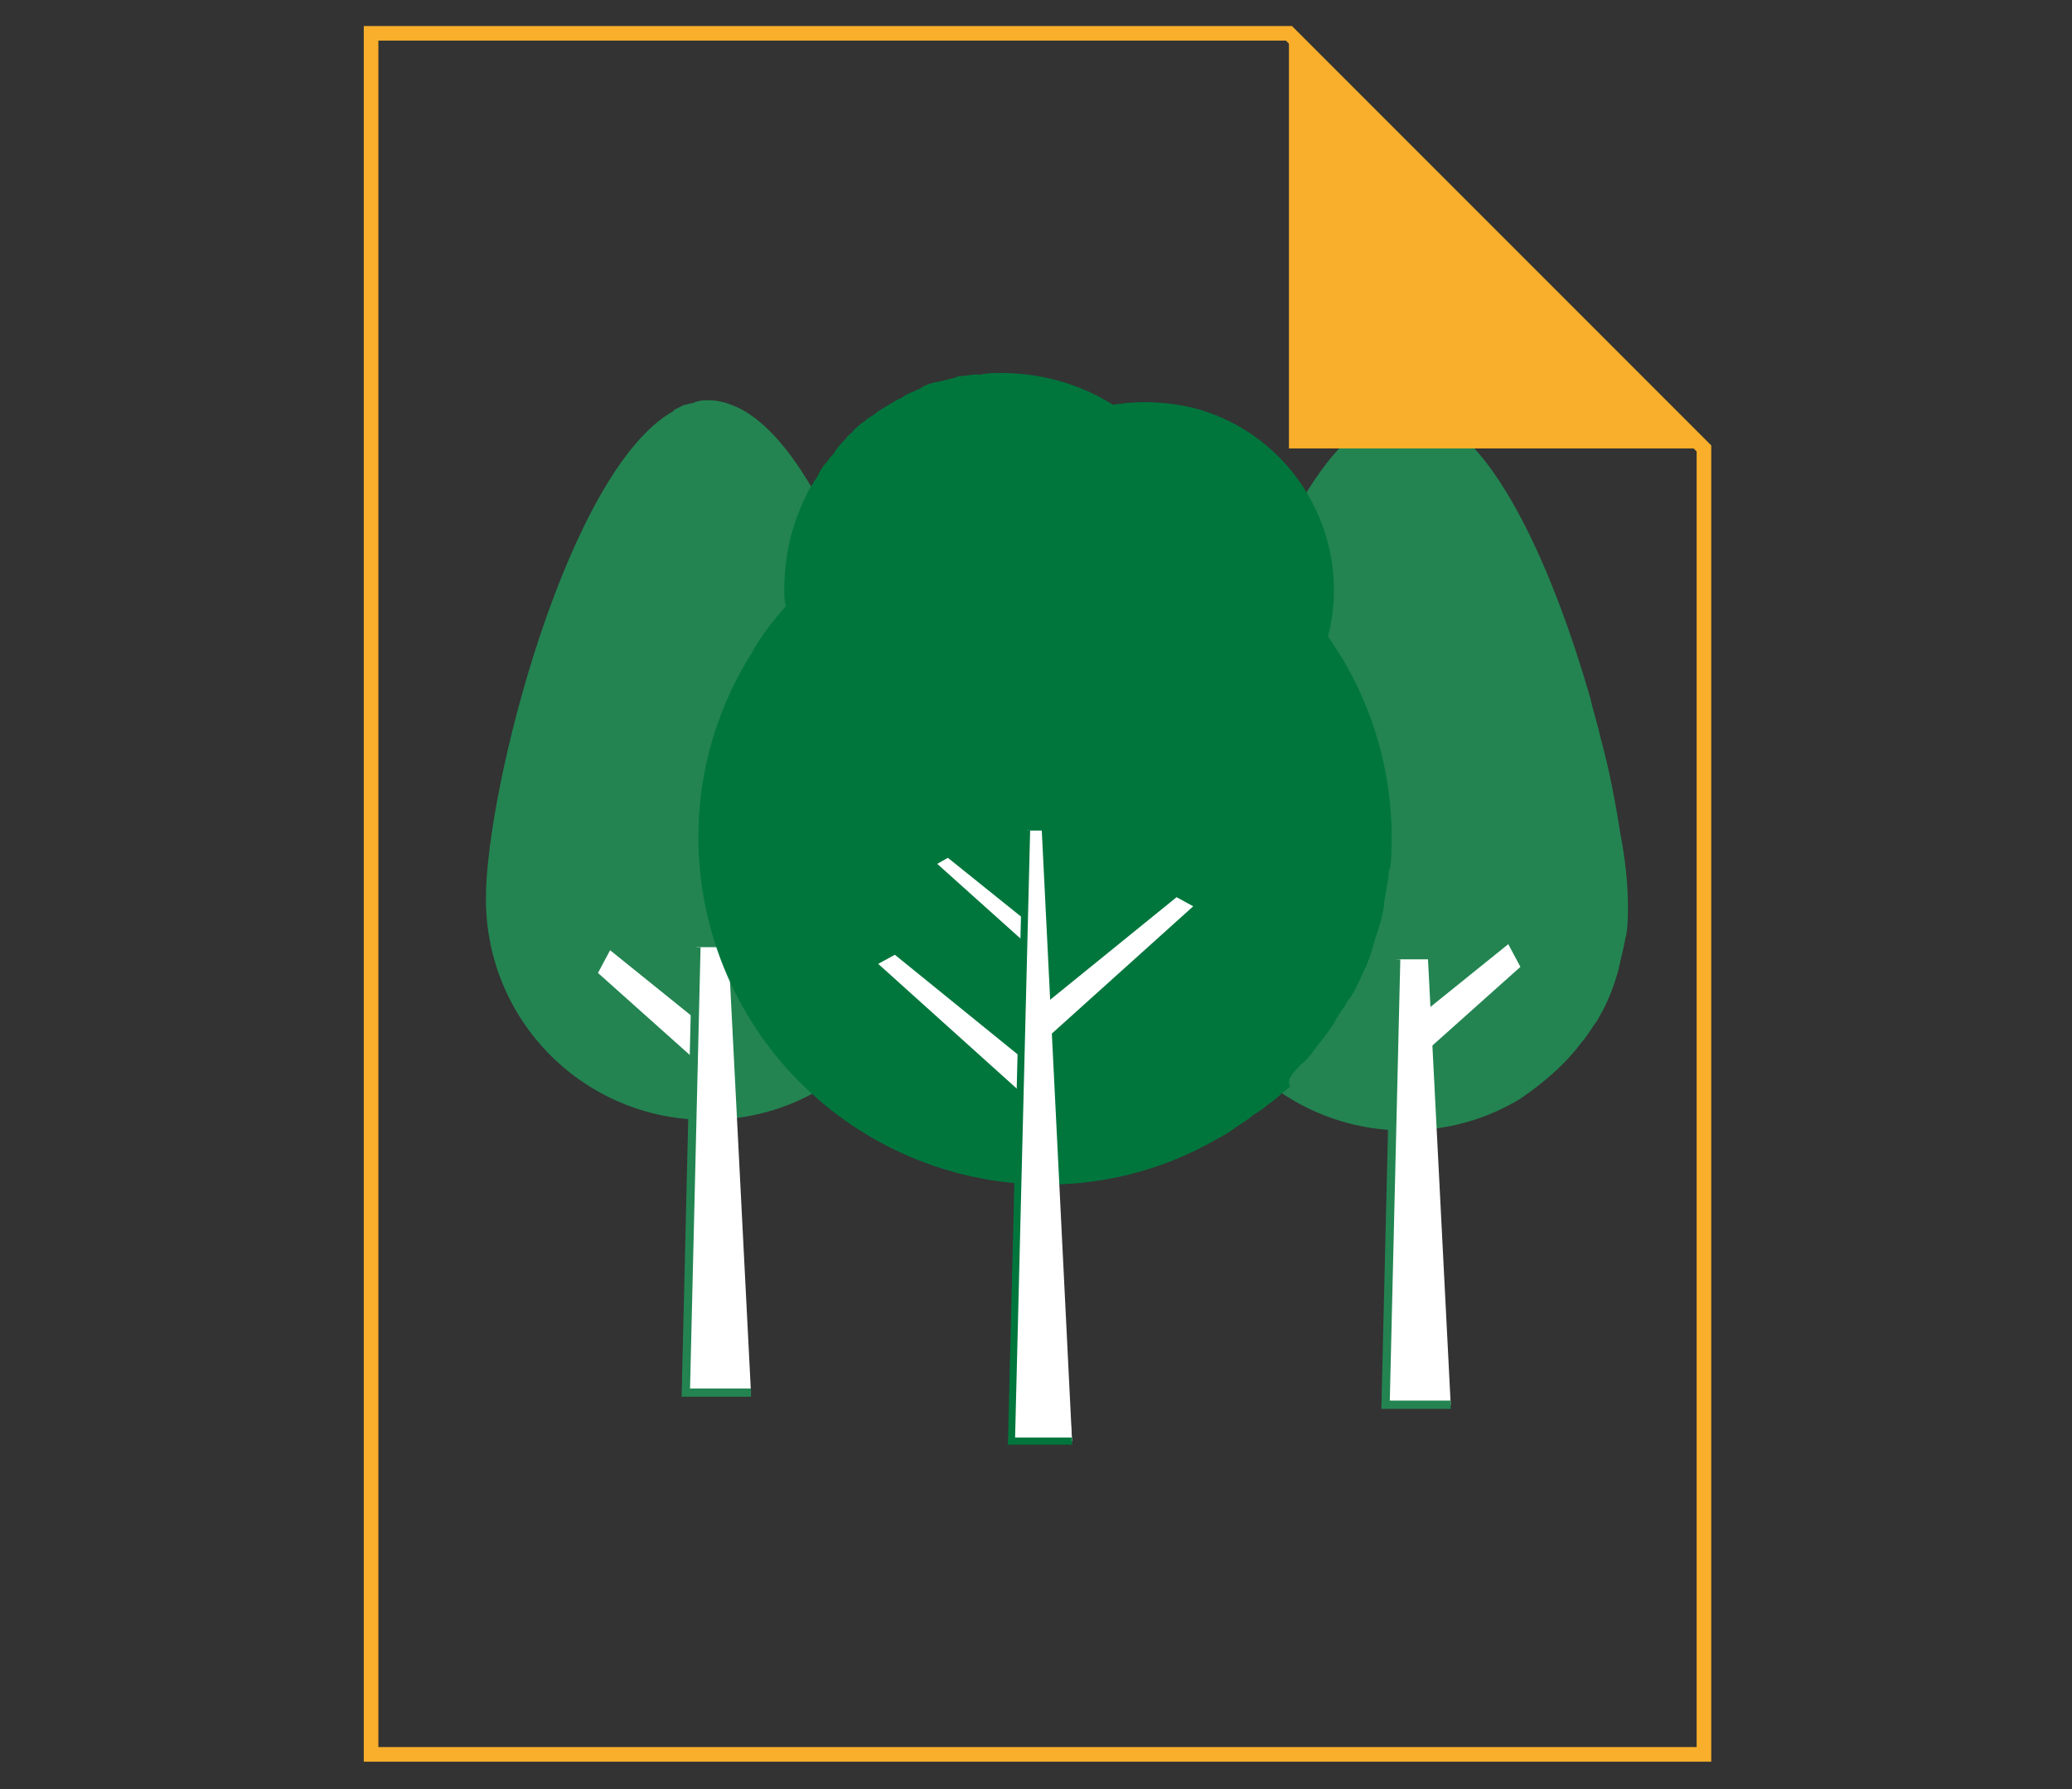 <?xml version="1.0" encoding="UTF-8"?> <!-- Generator: Adobe Illustrator 24.0.0, SVG Export Plug-In . SVG Version: 6.00 Build 0) --> <svg xmlns="http://www.w3.org/2000/svg" xmlns:xlink="http://www.w3.org/1999/xlink" id="Component_5_1" x="0px" y="0px" viewBox="0 0 136.8 118.1" style="enable-background:new 0 0 136.8 118.1;" xml:space="preserve"><rect x="0" y="0" width="136.8" height="118.1" fill="#333333" stroke="none"/> <style type="text/css"> .st0{fill:#F9AF2B;} .st1{fill:none;stroke:#F9AF2B;stroke-width:0.965;stroke-miterlimit:10;} .st2{fill:#238451;} .st3{fill:#FFFFFF;} .st4{fill:none;stroke:#238451;stroke-width:0.544;stroke-miterlimit:10;} .st5{fill:#00763D;} .st6{fill:#FFFFFF;stroke:#00763D;stroke-width:0.465;stroke-miterlimit:10;} </style> <g id="Group_83" transform="translate(-1076.519 -2125.679)"> <g id="Group_82"> <path id="Path_271" class="st0" d="M784.7,2206.2c0.9,0,1.8-0.4,2.4-1.1c0.6-0.7,1-1.6,0.9-2.5c0-0.9-0.4-1.8-1.1-2.4 c-0.6-0.7-1.5-1-2.4-1c-0.9,0-1.8,0.4-2.4,1.1c-0.6,0.7-1,1.6-1,2.5c0,0.9,0.4,1.8,1.1,2.4 C782.9,2205.9,783.8,2206.2,784.7,2206.2z"></path> <path id="Path_272" class="st0" d="M796.3,2217.8l-5-2.8l-4.1-6.6c-0.7-0.9-1.8-1.5-2.9-1.5c-0.9,0-1.7,0.4-2.3,1l-6.2,6.3 c-0.2,0.2-0.3,0.5-0.4,0.8l-0.8,7.1v0.2c0,0.9,0.7,1.6,1.6,1.6c0.4,0,0.8-0.2,1.1-0.5c0.3-0.3,0.4-0.6,0.5-1l0.6-6.1l2.2-2.2 l-2,16.9l-3.6,8c-0.1,0.3-0.2,0.7-0.2,1c0,0.6,0.2,1.3,0.7,1.7c0.4,0.5,1.1,0.7,1.7,0.6c0.9,0,1.7-0.5,2-1.3l3.8-8.6 c0-0.1,0-0.2,0.1-0.3c0.1-0.2,0.1-0.3,0.2-0.4c0.1-0.1,0.1-0.2,0.1-0.4l0.5-4.1l3.9,13.6c0.3,1,1.3,1.7,2.3,1.6 c0.6,0,1.2-0.2,1.6-0.7c0.5-0.4,0.7-1.1,0.7-1.7c0-0.1,0-0.2,0-0.2c0-0.1,0-0.2,0-0.2l-5.5-18.8l0.6-6.1l1.6,2.5 c0.1,0.2,0.3,0.3,0.5,0.5l5.4,3c0.2,0.1,0.5,0.2,0.7,0.2c0.4,0,0.8-0.2,1.1-0.5c0.3-0.3,0.5-0.7,0.5-1.1 C797.1,2218.5,796.8,2218,796.3,2217.8z"></path> </g> </g> <polygon class="st1" points="112.5,29.6 85.1,2.2 24.5,2.2 24.5,115.8 112.5,115.8 "></polygon> <g> <g id="Group_70" transform="translate(-1076.519 -2125.679)"> <path id="Path_257" class="st2" d="M1181,2194.4c0,0,0.1-0.1,0.1-0.1c0.3-0.4,0.6-0.9,0.9-1.3c0-0.1,0.1-0.1,0.1-0.2 c0.6-1,1-2.1,1.3-3.2c0-0.2,0.1-0.3,0.1-0.5c0.1-0.4,0.2-0.8,0.3-1.3c0-0.2,0.1-0.3,0.1-0.5c0.1-0.6,0.1-1.2,0.1-1.8 c0-1.6-0.2-3.2-0.5-4.8c-0.3-1.9-0.7-4.1-1.3-6.3c-0.2-0.9-0.5-1.8-0.7-2.7c-2.4-8.3-6.2-17-10.6-18.6c-0.5-0.2-1-0.3-1.5-0.3 c-0.3,0-0.5,0-0.8,0.1c-0.1,0-0.2,0.1-0.3,0.1c-0.2,0-0.3,0.1-0.5,0.1c-0.2,0.1-0.4,0.2-0.6,0.3c0,0-0.1,0-0.1,0.1 c-7,3.9-12.4,24.9-12.4,32.2c0,8.1,6.5,14.6,14.6,14.6c2.7,0,5.3-0.7,7.6-2.1l0,0l0,0C1178.5,2197.1,1179.9,2195.9,1181,2194.4z"></path> <g id="Group_68"> <path id="Path_258" class="st3" d="M1168.7,2189l-0.7,29.4h4.3l-1.5-29.4H1168.7z"></path> <g id="Group_67"> <path id="Path_259" class="st4" d="M1168.7,2189l-0.7,29.4h4.3"></path> </g> </g> <g id="Group_69"> <path id="Path_260" class="st3" d="M1169.4,2193.4l6.7-5.4l0.8,1.5l-7.5,6.7V2193.4z"></path> </g> </g> <g id="Group_74" transform="translate(-1076.519 -2125.679)"> <path id="Path_261" class="st2" d="M1134.9,2193.7c0,0,0.1-0.1,0.1-0.1c0.3-0.4,0.6-0.9,0.9-1.3c0-0.1,0.1-0.1,0.1-0.2 c0.6-1,1-2.1,1.3-3.2c0-0.2,0.1-0.3,0.1-0.5c0.1-0.4,0.2-0.8,0.3-1.3c0-0.2,0.1-0.3,0.1-0.5c0.1-0.6,0.1-1.2,0.1-1.8 c0-1.6-0.2-3.2-0.5-4.8c-0.3-1.9-0.7-4.1-1.3-6.3c-0.2-0.9-0.5-1.8-0.7-2.7c-2.4-8.3-6.2-17-10.6-18.6c-0.5-0.2-1-0.3-1.5-0.3 c-0.3,0-0.5,0-0.8,0.1c-0.1,0-0.2,0.1-0.3,0.1c-0.2,0-0.3,0.1-0.5,0.1c-0.2,0.1-0.4,0.2-0.6,0.3c0,0-0.1,0-0.1,0.1 c-7,3.9-12.4,24.9-12.4,32.2c0,8.1,6.5,14.6,14.6,14.6c2.7,0,5.3-0.7,7.6-2.1l0,0C1132.4,2196.3,1133.8,2195.1,1134.9,2193.7z"></path> <g id="Group_71"> <path id="Path_262" class="st3" d="M1123.5,2193.8l-6.7-5.4l-0.8,1.5l7.5,6.7L1123.5,2193.8z"></path> </g> <g id="Group_73"> <path id="Path_263" class="st3" d="M1122.5,2188.2l-0.7,29.4h4.3l-1.5-29.4H1122.5z"></path> <g id="Group_72"> <path id="Path_264" class="st4" d="M1122.5,2188.2l-0.7,29.4h4.3"></path> </g> </g> </g> <g id="Group_81" transform="translate(-1076.519 -2125.679)"> <path id="Path_265" class="st5" d="M1161.9,2196.5c0.2-0.2,0.4-0.5,0.7-0.7c0.2-0.2,0.4-0.4,0.6-0.7c0.3-0.4,0.7-0.9,1-1.3 c0.1-0.2,0.3-0.4,0.4-0.6c0.2-0.4,0.4-0.7,0.7-1.1c0.1-0.2,0.2-0.4,0.4-0.6c0.3-0.5,0.6-1.1,0.8-1.6c0.1-0.1,0.1-0.3,0.2-0.4 c0.2-0.5,0.4-1,0.5-1.5c0.1-0.2,0.1-0.4,0.2-0.6c0.2-0.6,0.4-1.3,0.5-1.9c0-0.1,0-0.1,0-0.2c0.1-0.6,0.2-1.2,0.3-1.8 c0-0.2,0-0.4,0.1-0.5c0.1-0.7,0.1-1.4,0.1-2.1c0-4.7-1.5-9.4-4.2-13.2c1.7-6.6-2.3-13.4-8.9-15.1c-1.7-0.4-3.5-0.5-5.3-0.2 c-2.2-1.4-4.8-2.1-7.4-2.1c-0.4,0-0.9,0-1.3,0.1c-0.1,0-0.3,0-0.4,0c-0.3,0-0.6,0.1-0.9,0.1c-0.1,0-0.2,0-0.4,0.1 c-0.4,0.1-0.8,0.2-1.2,0.3c0,0-0.1,0-0.1,0c-0.4,0.1-0.7,0.2-1,0.4c-0.1,0.1-0.3,0.1-0.4,0.2c-0.3,0.1-0.5,0.2-0.8,0.4 c-0.1,0.1-0.3,0.1-0.4,0.2c-0.3,0.2-0.7,0.4-1,0.6c-0.1,0.1-0.2,0.1-0.3,0.2c-0.2,0.2-0.5,0.3-0.7,0.5c-0.1,0.1-0.3,0.2-0.4,0.3 c-0.2,0.2-0.4,0.3-0.5,0.5c-0.1,0.1-0.3,0.2-0.4,0.4c-0.2,0.2-0.5,0.5-0.7,0.8c-0.1,0.2-0.2,0.3-0.4,0.5c-0.1,0.2-0.3,0.4-0.4,0.5 c-0.1,0.2-0.2,0.3-0.3,0.5c-0.1,0.2-0.2,0.4-0.3,0.5c-0.1,0.2-0.2,0.3-0.3,0.5c-0.2,0.3-0.3,0.6-0.5,1l0,0 c-0.8,1.8-1.2,3.7-1.2,5.7c0,0.4,0,0.7,0.1,1.1c-0.8,0.9-1.6,1.9-2.2,3l0,0c-6.8,10.7-3.6,24.8,7.1,31.6 c7.1,4.5,16.2,4.8,23.5,0.6c0.4-0.2,0.9-0.5,1.3-0.8c0.3-0.2,0.6-0.4,0.9-0.6c0.2-0.2,0.4-0.3,0.7-0.5c0.3-0.2,0.5-0.4,0.8-0.6 c0.4-0.3,0.8-0.7,1.2-1C1161.5,2197,1161.7,2196.8,1161.9,2196.5z"></path> <g id="Group_80"> <g id="Group_75"> <path id="Path_266" class="st3" d="M1147.3,2220.8h-4l1-40.3h1L1147.3,2220.8z"></path> </g> <g id="Group_76"> <path id="Path_267" class="st3" d="M1144.6,2196l-9-7.3l-1.1,0.6l10,9V2196z"></path> </g> <g id="Group_77"> <path id="Path_268" class="st3" d="M1145.2,2187.2l-6.1-4.9l-0.7,0.4l6.8,6.1V2187.2z"></path> </g> <g id="Group_78"> <path id="Path_269" class="st3" d="M1145.2,2192.2l9-7.3l1.1,0.6l-10,9V2192.2z"></path> </g> <g id="Group_79"> <path id="Path_270" class="st6" d="M1147.3,2220.8h-4l1-40.3"></path> </g> </g> </g> </g> <polygon class="st0" points="85.1,2.2 85.1,29.6 112.5,29.6 "></polygon> </svg> 